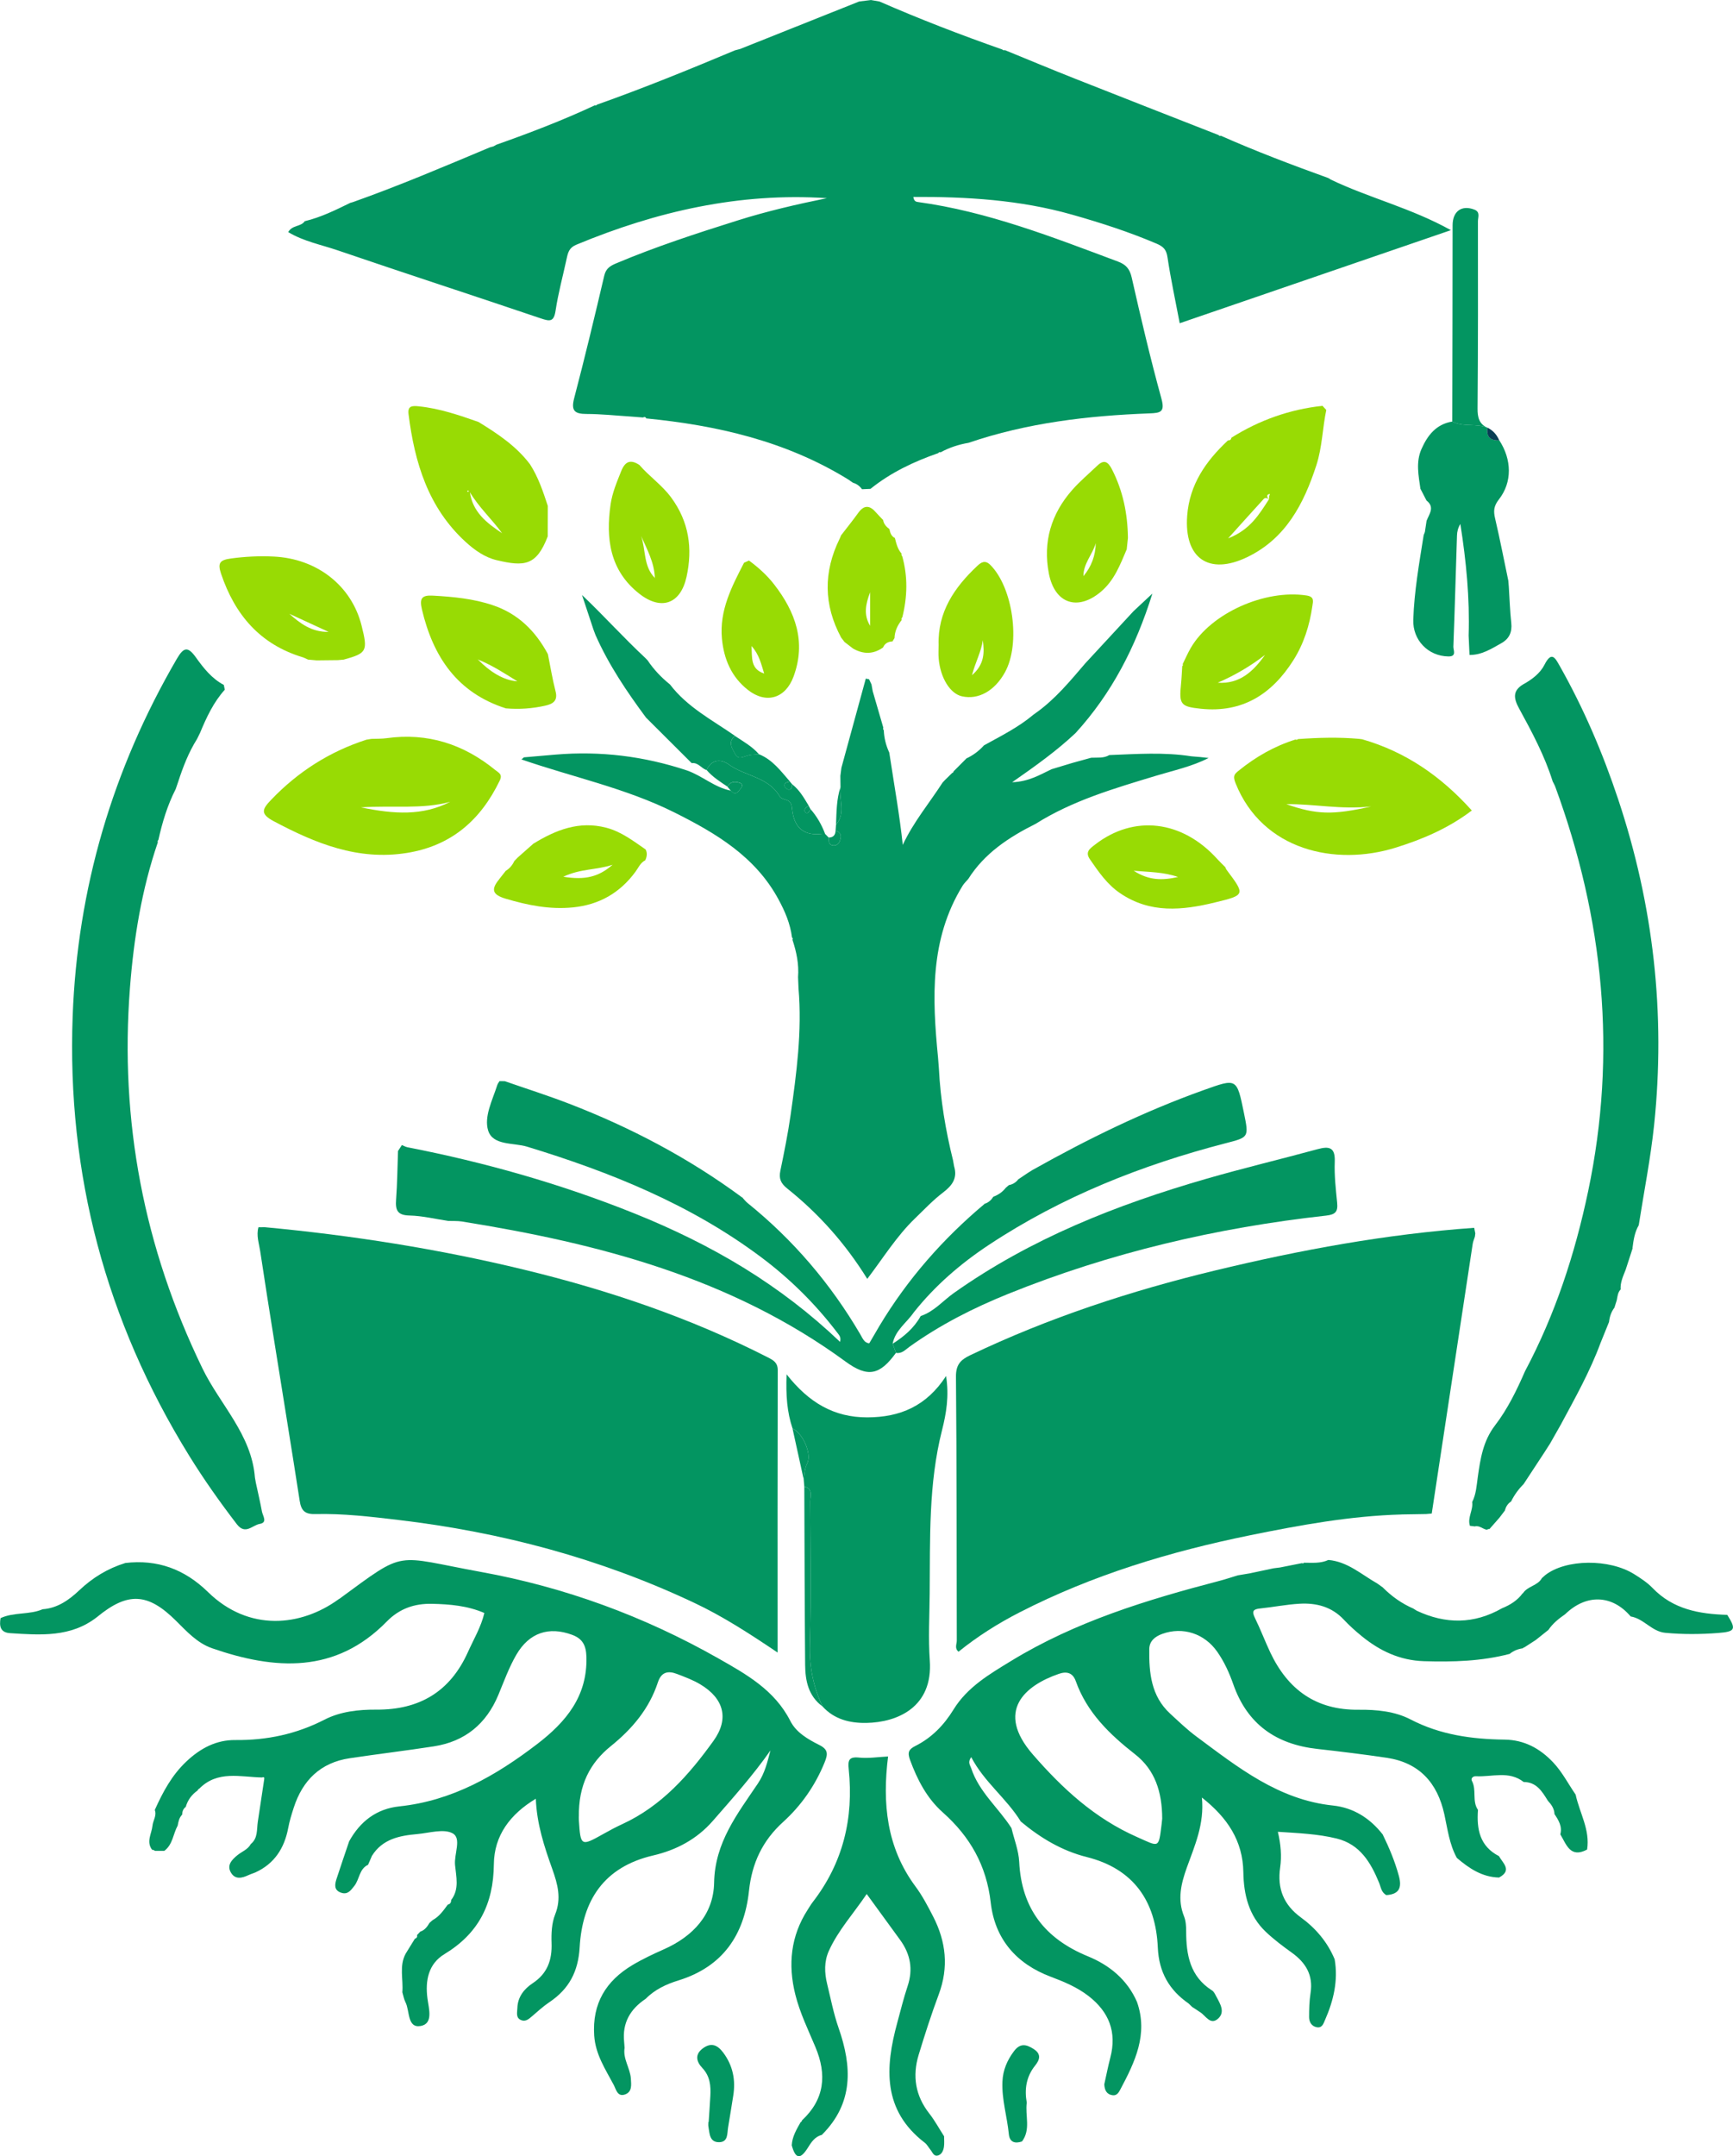 <svg xmlns="http://www.w3.org/2000/svg" id="Layer_2" data-name="Layer 2" viewBox="0 0 521.32 648.19"><defs><style>      .cls-1 {        fill: #98db04;      }      .cls-2 {        fill: #039561;      }      .cls-3 {        fill: #093d54;      }    </style></defs><g id="Layer_1-2" data-name="Layer 1"><g><path class="cls-2" d="M458.13,478.95c1.38-2.17,4.44-2.24,5.7-4.56.34-.3.68-.6,1.01-.9,6.19-4.84,19.28-5,26.83-.24,1.93,1.21,3.9,2.5,5.46,4.12,6.19,6.44,14.1,7.82,22.47,8.07,2.75,4.37,2.43,5.05-2.8,5.45-5.29.4-10.59.44-15.88-.06-4.05-.38-6.45-4.28-10.38-4.91-5.58-6.57-13.36-6.83-19.72-.67-1.92,1.32-3.72,2.77-5.04,4.72-1.26,1.01-2.53,2.02-3.79,3.02-1.12.72-2.24,1.44-3.36,2.17-.23.07-.42.18-.59.34-1.45.21-2.76.73-3.9,1.67-8.49,2.22-17.11,2.47-25.83,2.19-7.24-.24-13.26-3.1-18.7-7.54-1.89-1.54-3.72-3.18-5.38-4.96-3.65-3.89-8.28-5.06-13.31-4.77-3.94.22-7.85,1.02-11.79,1.42-2.04.2-2.67.73-1.65,2.8,1.68,3.41,3.02,6.98,4.64,10.42,5.31,11.2,13.77,17.38,26.6,17.23,5.3-.06,10.86.45,15.61,2.92,8.95,4.65,18.45,5.93,28.28,6.06,5.9.08,10.62,2.63,14.61,6.85,2.74,2.9,4.52,6.44,6.76,9.68,1.18,5.5,4.39,10.57,3.45,16.52-5.09,2.71-6.23-1.54-8.06-4.58.64-2.38-.52-4.23-1.75-6.08-.06-1.64-.93-2.87-1.99-4.01-1.73-2.78-3.4-5.63-7.28-5.64-4.44-3.48-9.54-1.46-14.36-1.73-.94-.05-1.6.67-1.21,1.4,1.47,2.75-.02,6.08,1.82,8.71-.43,5.78.52,10.94,6.31,13.9,1.19,2.14,4.07,4.27.03,6.44-5.09-.12-9.01-2.75-12.69-5.9-2.26-4.08-2.79-8.67-3.77-13.12-2.08-9.45-7.53-15.52-17.35-16.98-6.94-1.03-13.9-1.88-20.87-2.66-12.35-1.38-21.03-7.38-25.25-19.39-1.21-3.44-2.72-6.8-4.85-9.83-3.86-5.5-10.35-7.59-16.54-5.36-2.19.79-3.87,2.16-3.9,4.57-.09,7.13.54,14.1,6.25,19.37,2.58,2.38,5.12,4.83,7.93,6.91,12.49,9.26,24.71,19.03,41.07,20.74,6.18.65,11.14,3.81,14.97,8.7,1.97,4.03,3.69,8.13,4.87,12.49.97,3.6.02,5.49-3.77,5.74-1.53-.8-1.64-2.4-2.21-3.77-2.51-6.06-5.72-11.5-12.72-13.23-5.76-1.42-11.65-1.62-17.71-2.03.9,3.8,1.19,7.3.69,10.76-.91,6.31,1.06,11.21,6.25,14.99,4.47,3.26,7.99,7.4,10.15,12.58,1.09,6.41-.34,12.43-2.9,18.24-.46,1.05-.86,2.49-2.48,2.18-1.59-.3-2.3-1.59-2.31-3.03,0-2.43.07-4.9.44-7.29.83-5.35-1.45-9.08-5.63-12.09-2.72-1.95-5.42-3.98-7.85-6.28-5.09-4.84-6.63-11.13-6.74-17.91-.15-9.43-4.77-16.38-12.47-22.45.8,7.96-2.17,14.48-4.55,21.11-1.73,4.84-2.86,9.56-.82,14.61.55,1.37.64,3,.64,4.51,0,7.08,1.17,13.59,7.79,17.77.59.37.94,1.19,1.3,1.86,1.16,2.16,2.74,4.68.45,6.66-2.29,1.98-3.66-.95-5.33-1.99-.76-.48-1.51-.99-2.26-1.49,0,0-.05.01-.05.01-.38-.37-.76-.74-1.15-1.12-5.88-4.08-8.95-9.43-9.28-16.83-.61-13.96-7.29-23.68-21.37-27.21-7.56-1.9-13.96-5.77-19.85-10.68-4.27-6.95-11.03-11.88-14.91-19.36-1.16,1.58-.3,2.43.01,3.39,2.35,7.12,8.22,11.87,12.1,17.95.8,3.37,2.15,6.72,2.32,10.12.7,14.1,7.78,23.14,20.7,28.43,6.42,2.63,11.83,7,14.74,13.71,3.42,9.73-.63,18.04-5,26.28-.48.9-1.07,1.96-2.38,1.76-1.85-.29-2.38-1.64-2.46-3.29.6-2.67,1.12-5.36,1.81-8,2.01-7.69-.38-13.77-6.57-18.55-3.43-2.65-7.37-4.28-11.37-5.79-10.38-3.9-16.79-11.38-18.03-22.26-1.27-11.16-6.2-19.83-14.43-27.14-4.76-4.22-7.64-9.78-9.85-15.77-.88-2.37-.3-3.23,1.66-4.22,4.9-2.47,8.56-6.26,11.43-10.93,4.16-6.76,10.86-10.66,17.35-14.62,19.35-11.81,40.77-18.35,62.51-24.02,1.9-.49,3.76-1.12,5.64-1.69,1.18-.2,2.37-.39,3.55-.59,2.4-.51,4.8-1.02,7.2-1.53.66-.08,1.32-.17,1.98-.25,2.2-.44,4.4-.87,6.6-1.31.23.16.42.12.57-.12,2.48,0,5,.27,7.36-.83,5.79.5,9.96,4.39,14.7,7.07.55.39,1.09.78,1.64,1.17,2.69,2.71,5.75,4.88,9.27,6.4,0,0-.01,0-.01,0,.31.2.63.4.94.6,8.69,4.1,17.26,4.1,25.7-.72,2.45-.99,4.63-2.35,6.22-4.52ZM349.61,546.7c-.01-8.03-2.18-14.67-8.11-19.31-7.69-6.02-14.52-12.58-17.89-22.04-.89-2.52-2.71-3-5.09-2.18-10.25,3.53-19.17,11.19-7.81,24.25,8.92,10.26,18.6,19.17,31.27,24.77,6.79,3,6.53,3.64,7.46-3.84.09-.76.16-1.52.17-1.64Z"></path><path class="cls-2" d="M37.62,469.85c9.74-1.16,17.92,1.86,24.95,8.73,12.32,12.04,28.02,10.35,39.25,2.19.12-.09.26-.15.39-.24,20.31-14.87,15.99-12.81,42.51-7.99,25.16,4.57,49.01,13.3,71.32,25.95,8.48,4.81,16.99,9.55,21.71,18.85,1.75,3.45,5.29,5.5,8.69,7.2,2.72,1.36,2.65,2.72,1.61,5.27-2.83,6.94-7.01,12.93-12.47,17.88-6.23,5.65-9.39,12.41-10.27,20.71-1.42,13.28-7.9,22.81-21.23,26.93-3.61,1.11-7.1,2.72-9.84,5.52-4.63,3.07-7.08,7.23-6.49,12.92.05.61.09,1.21.14,1.82-.55,3.34,1.69,6.1,1.89,9.29.12,1.86.4,3.95-1.75,4.72-2.3.82-2.71-1.54-3.39-2.83-2.5-4.72-5.51-9.15-5.89-14.87-.64-9.66,3.54-16.44,11.52-21.2,3-1.79,6.2-3.29,9.4-4.71,8.8-3.9,14.98-10.47,15.15-20.06.22-12.1,7.04-20.7,13.16-29.79,2.12-3.15,2.86-6.48,3.79-9.95-5.28,7.53-11.35,14.32-17.34,21.18-4.84,5.55-11.06,8.79-17.95,10.39-14.79,3.45-21.29,13.46-22.11,27.62-.42,7.25-3.17,12.49-9.04,16.44-1.89,1.27-3.6,2.82-5.33,4.32-.97.84-1.95,1.67-3.25,1.11-1.65-.7-1.16-2.26-1.12-3.58.09-3.39,2.04-5.8,4.62-7.51,4.43-2.94,5.85-6.96,5.67-12.07-.1-2.86.03-5.98,1.07-8.58,1.95-4.85.77-9.1-.84-13.63-2.4-6.72-4.67-13.51-4.97-21.17-7.73,4.65-12.54,11.06-12.62,19.71-.12,11.92-4.58,20.78-14.87,27-4.78,2.89-5.82,7.88-5.11,13.3.4,3.06,1.84,7.62-2.04,8.3-4.09.71-3.23-4.53-4.57-7.14-.47-.92-.63-1.99-.94-3,.33-3.88-1.02-7.9,1.01-11.62.92-1.5,1.85-3,2.77-4.49l-.06.06c.53-.2.86-.51.69-1.13.33-.35.65-.7.98-1.04,1.34-.44,2.1-1.48,2.77-2.62.31-.28.62-.56.94-.84,2.01-1.08,3.26-2.9,4.57-4.67.77-.15,1.01-.69,1.03-1.4,2.51-3.26,1.48-7,1.15-10.52-.31-3.29,2.02-7.97-.68-9.48-2.69-1.51-7.07-.12-10.69.2-5.33.47-10.46,1.48-13.62,6.53-.39.9-.78,1.8-1.17,2.7-2.68,1.24-2.55,4.32-4.11,6.32-1.1,1.4-2.03,2.77-4.04,2.06-2.2-.78-1.86-2.52-1.32-4.19,1.22-3.76,2.52-7.5,3.78-11.25,3.31-5.98,8.21-9.77,15.1-10.5,15.89-1.67,29.05-9.24,41.43-18.71,8.73-6.68,15.19-14.43,14.84-26.27-.1-3.36-1.11-5.42-4.32-6.6-6.93-2.55-12.88-.69-16.77,6.02-2.2,3.79-3.71,7.99-5.4,12.06-3.64,8.74-10.06,14.01-19.41,15.46-8.42,1.3-16.89,2.31-25.31,3.57-8.76,1.31-14.14,6.59-16.82,14.83-.66,2.03-1.29,4.08-1.68,6.17-1.16,6.07-4.15,10.72-9.9,13.34-.7.27-1.41.5-2.09.81-1.89.9-3.91,1.37-5.18-.68-1.4-2.26.15-3.89,1.85-5.29,1.37-1.13,3.18-1.71,4.08-3.4,2.15-1.74,1.75-4.29,2.09-6.61.64-4.27,1.29-8.54,1.93-12.81.13-.6-.09-.79-.67-.58-6.51-.13-13.37-2.19-18.86,3.37-.25.1-.41.28-.48.53-1.78,1.23-2.99,2.88-3.59,4.96-.8.57-1.04,1.4-1.08,2.32-.9.91-1.12,2.09-1.34,3.28-1.38,2.51-1.47,5.7-4.02,7.6-.95,0-1.9,0-2.84,0-.24-.22-.52-.32-.84-.32-1.84-2.44-.12-4.84.12-7.25.16-1.58,1.34-3.02.69-4.72,2.41-5.36,5.11-10.44,9.52-14.59,4.22-3.97,8.97-6.48,14.68-6.43,9.49.1,18.37-1.77,26.86-6.13,4.8-2.46,10.26-3.05,15.6-3.01,12.95.09,22.2-5.41,27.54-17.31,1.74-3.87,3.95-7.53,4.94-11.74-5.1-2.2-10.41-2.64-15.74-2.76-5.2-.12-9.77,1.4-13.59,5.3-15.46,15.8-33.67,14.6-52.57,8.06-4.42-1.53-7.6-5.02-10.84-8.24-8.49-8.45-14.53-8.76-23.79-1.13-7.87,6.15-17.02,5.41-26.14,4.83-2.98-.19-3.27-2.15-2.86-4.52,4.01-1.86,8.62-.93,12.66-2.67,4.49-.31,7.98-2.83,11.02-5.7,4.03-3.81,8.55-6.55,13.79-8.18ZM174.13,546.19c0-.61-.04.16,0,.92.51,7.91.63,7.97,7.4,4.17,1.86-1.04,3.75-2.06,5.69-2.95,11.8-5.42,20.07-14.82,27.41-25.02,4.8-6.67,3.11-12.75-3.96-16.98-2.2-1.32-4.67-2.23-7.08-3.15-2.63-1-4.66-.58-5.68,2.53-2.61,7.95-7.73,14.01-14.2,19.22-6.23,5.03-9.72,11.66-9.58,21.26Z"></path><path class="cls-2" d="M241.24,637.41c6.84-6.36,7.54-13.76,4.04-22.08-2.18-5.19-4.67-10.27-6.04-15.78-2.24-8.99-1.39-17.53,3.71-25.45.5-.77.95-1.57,1.51-2.29,9.16-11.82,12.38-25.27,10.85-39.95-.28-2.7.02-3.84,3.14-3.52,2.8.29,5.69-.19,8.7-.33-1.75,13.99-.5,27.3,8.24,39.07,2.08,2.8,3.72,5.94,5.32,9.05,3.88,7.52,4.72,15.26,1.69,23.38-2.23,5.98-4.19,12.07-6.05,18.18-1.94,6.37-1,12.29,3.2,17.65,1.67,2.13,2.97,4.55,4.45,6.84,0,1.06.11,2.15-.05,3.19-.16,1.06-.61,2.19-1.7,2.55-1.35.45-1.71-.89-2.34-1.67-.58-.71-1.02-1.59-1.72-2.13-12.74-9.76-11.96-22.59-8.27-36.1,1-3.67,1.91-7.39,3.11-10.99,1.69-5.05.84-9.6-2.22-13.83-3.21-4.43-6.44-8.84-10.09-13.85-3.98,5.9-8.58,10.89-11.39,17.11-1.43,3.17-1.33,6.55-.52,9.88,1.08,4.44,1.95,8.96,3.45,13.26,4.08,11.66,4.51,22.61-4.98,32.1l-.11.08c-2.08.52-3.18,2.28-4.15,3.84-2.39,3.83-3.78,3.17-4.85-.73.14-2.62,1.45-4.79,2.69-6.98.25-.08.37-.25.37-.51Z"></path><path class="cls-2" d="M213.18,637.9c.17-2.59.36-5.17.5-7.76.17-3.09-.05-6-2.4-8.49-1.71-1.81-2.42-3.98.12-5.88,2.53-1.88,4.43-1.06,6.17,1.27,2.91,3.91,3.76,8.23,3,12.96-.51,3.16-1,6.32-1.54,9.47-.32,1.85.07,4.46-2.71,4.49-2.93.03-2.85-2.65-3.22-4.71-.08-.44-.01-.91-.01-1.37.03,0,.06,0,.09,0Z"></path><path class="cls-2" d="M307.45,643.73c-2.12.72-3.73.26-3.97-2.18-.52-5.29-2.16-10.43-1.93-15.81.15-3.48,1.43-6.44,3.51-9.19,1.84-2.43,3.69-2.02,5.89-.6,2.39,1.54,1.82,3.24.44,4.96-2.67,3.33-3.25,7.09-2.52,11.17-.54,3.88,1.28,8.04-1.43,11.65Z"></path><path class="cls-2" d="M255.69,144.47c-.3-.19-.6-.38-.91-.57-18.56-11.34-39.11-16.04-60.45-18.13,0,0,.1.04.1.04-.22-.5-.57-.53-1.01-.31-1.24-.1-2.49-.19-3.73-.29-4.42-.28-8.83-.76-13.25-.77-3.58,0-4.71-.97-3.72-4.74,3.21-12.24,6.17-24.55,9.06-36.88.51-2.16,1.84-2.92,3.56-3.65,11.95-5.03,24.26-9.04,36.61-12.92,8.8-2.77,17.77-4.84,26.8-6.68-26.36-1.73-51.27,3.98-75.4,14-2.15.89-2.5,2.38-2.89,4.18-1.12,5.21-2.54,10.37-3.33,15.63-.51,3.41-1.71,3.26-4.45,2.33-20.35-6.89-40.78-13.52-61.11-20.46-4.96-1.69-10.23-2.69-14.86-5.47,1.16-2.19,3.84-1.55,4.98-3.31,0,0-.03.03-.03.03,4.84-1.16,9.26-3.34,13.69-5.51.29-.08.57-.17.86-.25,13.93-4.94,27.53-10.73,41.15-16.44,0,0,.08-.02.08-.02.34-.1.68-.19,1.02-.29.3-.17.6-.33.9-.5,10.01-3.53,19.93-7.33,29.56-11.82.27.11.48.04.64-.2,14.03-4.97,27.82-10.58,41.54-16.34.51-.13,1.03-.27,1.54-.4,11.95-4.77,23.91-9.54,35.86-14.3,0,0-.04.02-.04.02,1.18-.15,2.37-.29,3.55-.44.86.15,1.72.3,2.57.45,12.11,5.3,24.45,10.04,36.92,14.42.23.23.49.29.8.19,7.01,2.86,14,5.79,21.05,8.57,14.4,5.7,28.83,11.32,43.24,16.97.16.24.38.31.65.19,10.6,4.7,21.45,8.8,32.36,12.73.26.16.51.32.77.48,11.51,5.51,24.12,8.52,36.08,15.18-27.74,9.52-54.49,18.69-81.57,27.98-1.31-6.91-2.71-13.32-3.67-19.79-.34-2.32-1.2-3.24-3.3-4.14-8.29-3.53-16.81-6.28-25.47-8.73-15.61-4.42-31.53-5.39-47.69-5.31.18,1.14.64,1.43,1.31,1.52,21.01,2.86,40.57,10.56,60.25,17.91,2.33.87,3.53,2.15,4.12,4.77,2.76,12.17,5.62,24.34,8.93,36.37,1.14,4.13-.24,4.37-3.63,4.5-18.49.69-36.76,2.84-54.39,8.85-2.95.5-5.76,1.41-8.39,2.85-.3-.11-.54-.03-.7.24-7.35,2.55-14.3,5.84-20.4,10.75-.85.04-1.69.07-2.54.11-.69-.96-1.59-1.63-2.73-1.96l-.93-.62Z"></path><path class="cls-2" d="M79.65,368.9c26.28,2.45,52.3,6.55,77.94,12.76,25.38,6.14,50.02,14.46,73.36,26.36,1.75.89,3.02,1.6,3.01,3.91-.07,28.05-.04,56.11-.04,84.84-8.42-5.68-16.42-10.86-25.07-14.94-28.26-13.34-58.02-21.26-88.99-24.92-8.34-.99-16.69-1.98-25.09-1.77-3.13.08-4.18-1.13-4.62-4-2.5-16.13-5.14-32.24-7.71-48.36-1.42-8.89-2.83-17.78-4.17-26.68-.36-2.37-1.22-4.73-.52-7.18.63,0,1.27-.01,1.9-.02Z"></path><path class="cls-2" d="M421.66,455.26c-15.46.42-30.61,3.2-45.7,6.27-24,4.89-47.32,11.92-69.2,23.13-6.5,3.33-12.68,7.22-18.41,11.85-1.28-1-.52-2.3-.53-3.38-.08-26.42,0-52.84-.25-79.26-.03-3.59,1.34-5.07,4.24-6.46,23.62-11.28,48.34-19.38,73.73-25.5,25.65-6.18,51.56-10.96,77.94-12.82,0,0-.02-.02-.02-.02.11.56.22,1.13.34,1.69-.04.33-.08.65-.12.98-.22.72-.55,1.43-.66,2.17-4.12,27.04-8.22,54.08-12.33,81.11l.04-.04c-.58.05-1.17.1-1.75.15-2.44.04-4.88.08-7.32.12Z"></path><path class="cls-2" d="M310.76,214.92c.32-.23.65-.47.97-.7,5.74-4.1,10.18-9.49,14.72-14.79,0,0-.03.03-.03.03,4.85-5.24,9.71-10.49,14.56-15.73,0,0,0,0,0,0,1.68-1.57,3.37-3.15,5.68-5.3-5.05,16.16-12.27,30.05-23.12,41.94-5.61,5.28-11.86,9.76-19.07,14.78,5.11-.2,8.41-2.29,11.86-3.92,2.1-.63,4.2-1.27,6.3-1.9,1.87-.52,3.75-1.04,5.62-1.55,1.84-.1,3.74.22,5.45-.8,8.24-.32,16.48-.92,24.69.37.92.08,1.83.15,2.75.23.81.09,1.63.18,2.44.27-5.02,2.58-10.53,3.74-15.87,5.36-12.52,3.8-25.08,7.43-36.28,14.51,0,0,.03-.03.03-.03-7.98,4-15.31,8.79-20.2,16.55,0,0,.03-.03.03-.03-.58.68-1.26,1.3-1.72,2.05-9.94,16.14-9.13,33.83-7.39,51.65.09,1.11.17,2.21.26,3.32.47,9.34,2,18.51,4.25,27.57.11.6.21,1.19.32,1.79,1.08,3.57-.56,5.79-3.34,7.9-3.01,2.29-5.64,5.09-8.38,7.73-5.58,5.37-9.65,12-14.4,18.22-6.62-10.67-14.61-19.6-24.07-27.16-1.97-1.57-2.56-2.99-2.07-5.36,1.14-5.51,2.26-11.04,3.06-16.61,1.8-12.65,3.5-25.33,2.4-38.17-.05-1.13-.1-2.27-.14-3.4.3-3.88-.47-7.6-1.69-11.25.16-.26.12-.49-.13-.67-.51-4.14-2.12-7.88-4.09-11.5-6.97-12.88-18.86-19.89-31.34-26.12-14.62-7.29-30.63-10.61-45.95-15.91.25-.21.49-.42.74-.63,3.17-.27,6.35-.55,9.52-.82,13.49-1.14,26.64.48,39.48,4.75,4.62,1.59,8.33,5.13,13.24,6.08,1.55,1.76,2.28.14,3.09-.8.42-.48.44-1.23-.24-1.49-1.5-.56-2.94-.57-3.87,1.08-2.23-1.48-4.48-2.92-6.26-4.97,1.48-3.38,4.44-3.31,6.63-1.71,4.91,3.59,11.97,3.71,15.37,9.66.31.55,1.27.82,1.98,1.03,1.48.43,1.6,1.52,1.74,2.81q.89,8.4,8.99,7.38c.3-.04.61,0,.91,0,.36.37.72.74,1.08,1.11.07,1-.12,2.19,1.32,2.38.99.13,1.73-.46,2.04-1.33.48-1.34.55-2.64-1.28-3.08.05-.61.1-1.21.14-1.82,3-3.47.83-7.56,1.35-11.32-.01-1.12-.03-2.24-.04-3.36.1-.81.2-1.62.31-2.43,2.45-8.94,4.89-17.88,7.34-26.82.33.07.66.14.99.21.24.51.48,1.02.72,1.54.12.68.24,1.36.37,2.04,1.06,3.65,2.13,7.31,3.19,10.96-.12.29-.07.54.14.77.1,2.35.66,4.59,1.65,6.72.08.51.16,1.02.24,1.53,1.32,8.7,2.88,17.37,3.82,26.22,3.21-6.88,8-12.57,11.99-18.75.23-.25.47-.49.7-.74.72-.71,1.44-1.42,2.17-2.13.25-.05.39-.21.41-.47,1.31-1.31,2.62-2.62,3.92-3.93l-.19-.16s.17.18.17.18c2.02-.95,3.77-2.26,5.26-3.92.36-.2.72-.4,1.08-.59,4.72-2.59,9.52-5.06,13.68-8.54Z"></path><path class="cls-2" d="M310.74,351.63c16.5-9.26,33.44-17.54,51.29-23.92,10.05-3.59,10.01-3.72,12.17,6.84,1.51,7.37,1.49,7.31-5.49,9.11-25.25,6.54-49.27,16.06-71.12,30.48-8.54,5.63-16.29,12.29-22.7,20.36-2.14,3.13-5.6,5.37-6.36,9.43.33.92.66,1.84.99,2.75-4.85,6.69-8.46,7.52-15.18,2.6-34.41-25.18-74.21-35.49-115.38-42.09-1.34-.21-2.73-.12-4.1-.17-3.9-.58-7.79-1.54-11.69-1.63-3.67-.08-4.25-1.65-4.02-4.78.37-4.86.4-9.74.58-14.61.39-.6.78-1.2,1.17-1.8.56.23,1.09.56,1.67.67,23.35,4.55,46.17,11.01,68.25,19.88,11.45,4.6,22.56,9.98,33.09,16.47,10.31,6.36,19.9,13.67,28.79,22.15.39-1.42-.3-2.06-.85-2.79-6.59-8.65-14.26-16.22-22.96-22.72-21.19-15.83-45.26-25.52-70.34-33.17-4.06-1.24-10.28-.27-11.7-4.84-1.31-4.21,1.31-9.17,2.74-13.67.14-.43.44-.8.67-1.19.53,0,1.06.01,1.59.02,6.42,2.23,12.91,4.29,19.25,6.73,18.63,7.17,36.17,16.4,52.25,28.29l.25-.19s-.27.16-.27.16c.52.55.97,1.17,1.55,1.63,13.75,11.09,25.02,24.29,33.94,39.52.64,1.09,1.17,2.56,2.67,2.66,1.04-1.78,2.02-3.49,3.03-5.18,8.46-14.1,19.16-26.28,31.76-36.82l-.21-.17s.19.2.19.2c1.12-.36,1.94-1.11,2.55-2.09h-.01c1.49-.56,2.77-1.42,3.75-2.69,0,0-.04.03-.04.03.35-.3.7-.6,1.05-.9,0,0-.06.06-.06.06,1.18-.22,2.13-.83,2.86-1.78l-.2-.15s.18.18.18.18c.97-.65,1.93-1.3,2.9-1.95.5-.31,1.01-.63,1.51-.94Z"></path><path class="cls-2" d="M77.01,445.94c.61,2.82,1.27,5.62,1.79,8.45.24,1.3,1.79,3.29-.69,3.71-2.19.37-4.31,3.4-6.86.09-5.12-6.67-9.97-13.52-14.38-20.66-25.03-40.48-36.77-84.57-35.01-132.09,1.43-38.37,11.99-74.19,31.35-107.42,2.1-3.61,3.37-3.68,5.74-.37,2.29,3.19,4.76,6.34,8.38,8.24.1.48.19.96.29,1.44-3.41,3.79-5.51,8.33-7.44,12.97-.3.62-.6,1.23-.91,1.85-2.52,4-4.21,8.37-5.66,12.84-.25.74-.51,1.48-.76,2.22-2.48,4.84-4.03,9.99-5.2,15.27-.22.2-.28.44-.17.72-4.85,14.16-7.23,28.81-8.38,43.68-3.11,40.11,4.18,78.16,21.78,114.43,5.3,10.93,14.81,19.89,15.81,32.87.1.58.21,1.16.31,1.74Z"></path><path class="cls-2" d="M488.99,381.79c-.73,1.88-1.62,3.73-1.47,5.83-.87.89-.94,2.08-1.16,3.21-.24.75-.47,1.51-.71,2.26-.97,1.27-1.44,2.72-1.62,4.28,0,0-.01.04-.01.04-.86,2.12-1.72,4.25-2.58,6.37-3.16,8.55-7.62,16.47-11.92,24.47-1.07,1.89-2.14,3.77-3.21,5.66-.6.93-1.19,1.86-1.79,2.79-2.03,3.1-4.07,6.2-6.1,9.29l-.04.08c-1.57,1.56-2.85,3.32-3.83,5.31,0,0,.03-.03.03-.03-1.03.64-1.59,1.6-1.9,2.74,0,0,.05-.05.05-.05-.27.36-.55.71-.82,1.07-.29.38-.57.75-.86,1.13-1,1.13-1.99,2.26-2.99,3.4-.28-.04-.52.03-.74.22-1.27-.18-2.25-1.38-3.67-1.01-.49-.06-.98-.12-1.47-.18-.81-2.48,1.03-4.71.68-7.15,1.2-2.34,1.32-4.93,1.68-7.45.78-5.53,1.58-10.89,5.22-15.62,3.77-4.91,6.51-10.55,9-16.26,9.09-17.09,15.03-35.27,19-54.16,8.71-41.48,4.65-81.91-9.89-121.49-.21-.57-.52-1.09-.79-1.64-2.42-7.71-6.21-14.8-10.06-21.84-1.67-3.05-2.11-5.37,1.21-7.36,0,0,.08-.04.08-.04,2.58-1.41,5.04-3.33,6.28-5.79,2.17-4.31,3.27-2.04,4.58.27,7.22,12.77,12.96,26.18,17.6,40.1,10.62,31.86,14.31,64.49,10.83,97.86-1.06,10.12-3.06,20.14-4.63,30.2-1.24,2.13-1.59,4.5-1.88,6.88,0,0,.06-.02.06-.02-.71,2.21-1.43,4.42-2.15,6.63Z"></path><path class="cls-1" d="M110.19,222.36c.52-.08,1.04-.17,1.56-.25,1.52-.06,3.05,0,4.55-.21,12.33-1.71,23.13,1.78,32.68,9.57,1.01.82,2.29,1.25,1.35,3.18-5.74,11.89-14.57,19.61-27.94,21.75-14.73,2.36-27.49-2.87-40.07-9.55-4.21-2.24-3.37-3.69-.74-6.44,8.06-8.42,17.54-14.46,28.61-18.04ZM108.58,242.7c9.98,2.06,18.59,2.59,26.84-1.67-8.47,2.32-17.17,1.02-26.84,1.67Z"></path><path class="cls-1" d="M389.69,222.31c.29.13.56.08.79-.14,6.11-.44,12.22-.61,18.33-.07.32.04.64.09.96.13,13.11,3.76,23.81,11.19,32.98,21.41-7.05,5.35-14.84,8.67-22.98,11.19-18.11,5.61-39.96.81-48.07-19.34-.9-2.24-.42-2.74.91-3.82,5.13-4.16,10.76-7.38,17.08-9.36ZM386.95,241.74c9.09,3.17,14,3.29,25.5.69-9.17,1-17.31-.82-25.5-.69Z"></path><path class="cls-2" d="M427.3,146.99c-.57-4.01-1.43-8.06.3-11.99,1.83-4.14,4.42-7.49,9.28-8.28,3.34,1.72,7.2.45,10.6,1.86,0,0-.03-.03-.03-.03-.36,2.72.84,3.97,3.56,3.8,3.77,5.78,3.96,12.58-.12,17.79-1.57,2-1.65,3.52-1.13,5.73,1.45,6.19,2.66,12.45,3.97,18.68.05.61.1,1.21.15,1.82.23,3.63.35,7.28.74,10.89.3,2.75-.61,4.76-2.97,6.08-3,1.69-5.94,3.59-9.59,3.54-.09-1.94-.18-3.89-.27-5.83.36-11.26-.73-22.41-2.49-33.54-.7,1.15-.97,2.29-1.01,3.45-.37,11.14-.66,22.29-1.09,33.43-.04,1.02,1.1,2.98-1.5,2.94-6.12-.09-10.76-4.94-10.56-11.02.28-8.57,1.79-16.98,3.12-25.41,0,0-.02.04-.02.04.13-.34.26-.67.39-1.01.17-1.12.34-2.25.51-3.37.78-2.04,2.57-4.08-.02-6.1-.6-1.15-1.19-2.31-1.79-3.46Z"></path><path class="cls-1" d="M164.79,152.08c0,3.05-.01,6.11-.02,9.16-3.39,8.85-7.02,9.13-15.38,7.15-3.51-.83-6.61-3-9.36-5.52-11.25-10.31-15.29-23.82-17.13-38.33-.33-2.57,1.09-2.6,3.07-2.4,6.25.64,12.12,2.65,17.98,4.71,5.76,3.53,11.36,7.24,15.5,12.74,2.48,3.86,3.92,8.17,5.34,12.49ZM141.23,147.78c-.23-.01-.55-.8-.67.08.25-.07.5-.13.76-.2.73,6.21,5.09,9.54,9.73,12.64-3.12-4.3-7.11-7.89-9.81-12.53Z"></path><path class="cls-1" d="M397.83,121.99c.38.42.76.83,1.14,1.25-1.15,5.51-1.22,11.2-2.98,16.61-3.78,11.61-9.19,22.04-20.81,27.63-11.57,5.56-18.98.32-18.06-12.38.69-9.48,5.64-16.5,12.26-22.7,0,0,.04-.02.04-.02.57.02.94-.22,1.01-.82,0,0,0,.02,0,.02,8.4-5.29,17.53-8.51,27.4-9.59ZM381.77,150.14c-.51-.37-1.13-.68-1.62-.15-3.3,3.6-6.55,7.24-10.71,11.85,6.67-2.59,9.37-7.27,12.28-11.74.02-.27.1-.56.06-.82-.04-.25.69-1.2-.36-.6-.43.24-.18,1.06.35,1.46Z"></path><path class="cls-1" d="M103.33,198.29c-.56.05-1.11.1-1.67.15-2.14.02-4.28.04-6.42.07-.86-.08-1.72-.15-2.58-.23-.55-.24-1.09-.55-1.66-.72-12.77-3.87-20.34-12.75-24.5-25.09-1.09-3.24-.38-4.13,2.99-4.59,4.27-.58,8.51-.78,12.78-.58,13.1.6,23.47,8.76,26.49,20.72,1.95,7.74,1.63,8.34-5.42,10.28ZM87.04,184.51c3.27,2.92,6.7,5.52,11.82,5.44-4.25-1.96-8.03-3.7-11.82-5.44Z"></path><path class="cls-1" d="M355.63,200.24c.24-.15.29-.35.14-.6.8-1.62,1.52-3.3,2.43-4.86,6.04-10.43,22.25-17.67,34.8-15.78,2.45.37,2,1.69,1.78,3.21-.83,5.79-2.57,11.3-5.7,16.25-6.44,10.17-15.28,15.89-27.8,14.6-6.07-.63-6.64-1.26-6.01-7.36.19-1.81.25-3.64.37-5.46ZM366.32,205.23c6.63.46,10.72-3.45,14.22-8.35-4.39,3.38-9.14,6.16-14.22,8.35Z"></path><path class="cls-2" d="M248.19,250.66c-.3,0-.61-.03-.91,0q-8.08,1.02-8.99-7.38c-.14-1.29-.26-2.38-1.74-2.81-.71-.21-1.67-.48-1.98-1.03-3.4-5.95-10.47-6.08-15.37-9.66-2.19-1.6-5.15-1.67-6.63,1.71-1.59-.49-2.54-2.36-4.49-2.08-4.58-4.57-9.17-9.13-13.75-13.7,0,0,.02.03.02.03-5.8-7.83-11.25-15.88-15.21-24.85-.21-.56-.42-1.12-.63-1.67-1.14-3.45-2.29-6.9-3.43-10.36,6.59,6.26,12.54,12.87,19.05,18.94.23.24.46.48.69.72,1.86,2.77,4.14,5.16,6.74,7.25l-.02-.02c5.19,6.83,12.71,10.69,19.54,15.44-2.28,1.91-.74,3.94.16,5.61.91,1.69,2.6.54,4.01.23,1.01-.22,2.06-.21,3.1-.29,4.06,1.64,6.55,5.07,9.29,8.21-.79.22-1.9.2-1.6,1.46.1.4.78.92,1.21.94.97.05.93-.88,1.1-1.55,2.2,1.71,3.52,4.09,4.93,6.41-.82.47-1.74,1.22-.96,2.03.64.67,1.14-.41,1.5-1.01,1.93,2.19,3.35,4.69,4.38,7.42Z"></path><path class="cls-1" d="M252.59,161.94c.15-.35.3-.69.44-1.04,1.72-2.24,3.5-4.43,5.15-6.73,1.8-2.5,3.52-2.26,5.36-.1.67.78,1.41,1.5,2.12,2.25v-.02c.18,1.23.96,2.05,1.9,2.76.22,1.09.53,2.12,1.64,2.67.43,1.67.82,3.36,2.02,4.7-.1.3-.04.56.19.78,1.71,6.11,1.56,12.22.03,18.34-.26.24-.32.52-.2.84-1.25,1.59-2.09,3.35-2.15,5.41-.2.34-.4.68-.61,1.02-1.29.06-2.31.55-2.83,1.81l.04-.03c-2.95,2.13-5.99,2.13-9.09.35-.85-.66-1.71-1.32-2.56-1.97-.33-.44-.67-.87-1-1.31-5.3-9.83-5.37-19.74-.46-29.73ZM261.75,178.04c-1.4,3.67-1.99,6.84,0,10.08v-10.08Z"></path><path class="cls-1" d="M160.44,253.62c6.75-4.14,13.76-6.93,21.91-4.81,4.54,1.18,8.12,3.97,11.86,6.54.59,1.11.38,2.2-.11,3.27-1.46.72-2.04,2.21-2.93,3.42-4.68,6.39-10.95,9.95-18.82,10.73-6.96.69-13.59-.64-20.25-2.62-4.03-1.2-4.43-2.78-1.98-5.78,0,0,.09-.14.09-.14.65-.82,1.29-1.64,1.94-2.46,1.17-.7,1.99-1.7,2.55-2.92.34-.35.67-.7,1.01-1.05,1.58-1.4,3.16-2.8,4.74-4.19ZM169.45,263.55c6.57,1.07,10.66.04,14.83-3.6-4.96,1.64-9.53,1.12-14.83,3.6Z"></path><path class="cls-1" d="M338.94,165.13c-1.97,4.6-3.69,9.28-7.71,12.7-7.02,5.96-13.96,3.68-15.72-5.47-1.82-9.45.69-17.85,7-25.04,2.3-2.62,5.01-4.89,7.54-7.31,1.98-1.9,3.2-1.35,4.42,1.02,3.35,6.52,4.75,13.43,4.83,20.69-.12,1.14-.24,2.27-.36,3.41ZM325.92,173.19c2.41-2.87,3.62-6.19,3.71-9.91-.97,3.41-3.75,6.11-3.71,9.91Z"></path><path class="cls-1" d="M223.82,169.16c.49-.22.98-.44,1.48-.66,2.84,2.08,5.45,4.43,7.6,7.21,6.4,8.27,9.66,17.23,5.82,27.66-2.42,6.58-8.23,8.36-13.75,4.01-4.94-3.88-7.22-9.23-7.8-15.41-.79-8.5,2.96-15.64,6.66-22.82ZM229.88,202.47c-.91-2.87-1.48-5.68-3.81-8.28.22,3.57-.37,6.9,3.81,8.28Z"></path><path class="cls-2" d="M238.42,429.44c-1.66-4.93-2.04-9.97-1.8-16.31,6.68,8.5,14.26,12.96,24.28,12.94,9.83-.02,17.77-3.34,23.7-12.43.96,6.09.04,11.31-1.22,16.3-4.11,16.18-3.55,32.65-3.71,49.08-.06,6.71-.44,13.45.03,20.13,1,14.04-9.73,18.6-19.05,18.77-4.9.09-9.69-1.03-13.24-4.98-2.76-5.91-3.98-11.97-3.78-18.64.43-14.3.16-28.63.1-42.94,0-1.63.94-3.85-1.78-4.5-.06-.71-.12-1.43-.18-2.14.27-1.62.23-3.22,1.06-4.83,1.46-2.85-1.4-9.19-4.41-10.46Z"></path><path class="cls-2" d="M269.52,406.68c-.33-.92-.66-1.84-.99-2.75,3.42-2.16,6.45-4.73,8.44-8.33,4.01-1.32,6.68-4.59,9.99-6.93,23.09-16.33,48.94-26.53,75.86-34.3,11.11-3.21,22.36-5.88,33.52-8.92,3.53-.96,5.34-.57,5.18,3.76-.16,4.1.31,8.23.72,12.33.26,2.66-.45,3.56-3.33,3.88-32.9,3.64-64.87,11.11-95.62,23.52-10.5,4.24-20.53,9.33-29.75,15.94-1.2.86-2.26,2.13-4.02,1.8Z"></path><path class="cls-2" d="M241.95,446.87c2.72.64,1.77,2.87,1.78,4.5.07,14.32.34,28.64-.1,42.94-.2,6.66,1.02,12.73,3.78,18.64-4.26-3.13-5.17-7.73-5.21-12.54-.15-17.85-.18-35.69-.25-53.54Z"></path><path class="cls-2" d="M238.42,429.44c3.01,1.27,5.87,7.61,4.41,10.46-.82,1.6-.79,3.2-1.06,4.83-1.12-5.09-2.24-10.19-3.36-15.28Z"></path><path class="cls-2" d="M251.49,247.91c.15-3.81.14-7.64,1.35-11.32-.52,3.77,1.66,7.85-1.35,11.32Z"></path><path class="cls-2" d="M219.84,237.69c-.34-.4-.68-.81-1.02-1.21.93-1.65,2.37-1.64,3.87-1.08.68.26.66,1.01.24,1.49-.82.94-1.55,2.57-3.09.8Z"></path><path class="cls-2" d="M249.27,251.77c1.36,0,2.02-.71,2.08-2.04,1.83.44,1.76,1.74,1.28,3.08-.31.87-1.05,1.46-2.04,1.33-1.44-.19-1.25-1.38-1.32-2.38Z"></path><path class="cls-2" d="M447.47,128.59c-3.39-1.41-7.26-.14-10.6-1.86.04-19.67.1-39.34.1-59.01,0-4.18,2.69-6.18,6.52-4.72,1.89.72,1.1,2.28,1.1,3.5.02,18.76.05,37.53-.11,56.29-.02,2.69.46,4.65,2.98,5.81Z"></path><path class="cls-3" d="M451,132.36c-2.72.17-3.92-1.08-3.56-3.8,1.69.8,2.82,2.11,3.56,3.8Z"></path><path class="cls-1" d="M368.59,260.68c.13.27.22.57.4.81,5.64,7.51,5.65,7.57-3.49,9.79-9.82,2.39-19.5,3.38-28.55-2.78-3.91-2.65-6.44-6.38-9.05-10.14-1.56-2.25-.09-3.23,1.42-4.4,11.75-9.17,26.37-7.44,36.99,4.41.7.78,1.48,1.49,2.22,2.24,0,0,.06.07.06.07ZM354.39,263.63c-4.37-1.51-8.42-1.45-13.35-1.88,4.63,3,8.68,2.91,13.35,1.88Z"></path><path class="cls-2" d="M221.07,221.22c2.54,1.69,5.24,3.18,7.27,5.54-1.04.09-2.09.07-3.1.29-1.4.31-3.09,1.47-4.01-.23-.9-1.66-2.43-3.69-.16-5.61Z"></path><path class="cls-2" d="M237.62,234.96c.24.28.48.57.72.85-.18.67-.14,1.6-1.1,1.55-.44-.02-1.11-.54-1.21-.94-.3-1.26.8-1.24,1.6-1.46Z"></path><path class="cls-2" d="M243.27,242.22c.18.34.36.68.54,1.02-.36.59-.86,1.67-1.5,1.01-.78-.81.14-1.56.96-2.03Z"></path><path class="cls-1" d="M192.37,139.8c2.97,3.44,6.79,6.02,9.53,9.75,5.37,7.28,6.51,15.31,4.62,23.87-1.8,8.15-7.63,10.23-14.23,5.04-8.85-6.96-10.1-16.56-8.61-26.86.5-3.45,1.88-6.71,3.19-9.98,1.21-3.03,2.88-3.56,5.5-1.83,0,0,.02.01.02.01ZM197.03,173.77l.13-.02-.17-.05c-.16-4.61-2.34-8.54-4.14-12.6,1.46,4.21.66,9.17,4.18,12.67Z"></path><path class="cls-1" d="M282.35,193.87c-.29-9.95,4.77-17.31,11.64-23.76,1.14-1.07,2.33-1.87,3.91-.3,6.83,6.82,9.18,23.6,4.43,32.25-3.09,5.62-7.97,8.36-12.94,7.26-3.56-.79-6.5-5.49-7.02-11.35-.12-1.36-.02-2.74-.02-4.12ZM295.64,192.47c-.45,3.44-2.2,6.5-3.25,10.5,3.73-3.22,3.79-6.77,3.25-10.5Z"></path><path class="cls-1" d="M164.82,196.64c.75,3.72,1.35,7.49,2.3,11.16.76,2.93-.85,3.82-3.12,4.33-3.89.88-7.84,1.15-11.82.81-14.62-4.66-21.9-15.49-25.26-29.76-.76-3.24-.12-4.33,3.32-4.13,6.1.34,12.13.91,17.95,2.86,7.64,2.54,12.9,7.78,16.63,14.73ZM143.81,198.26l-.13.03.17.05c3.51,3.55,7.52,6.17,11.79,6.47-3.36-2.06-7.36-4.75-11.83-6.54Z"></path></g></g></svg>